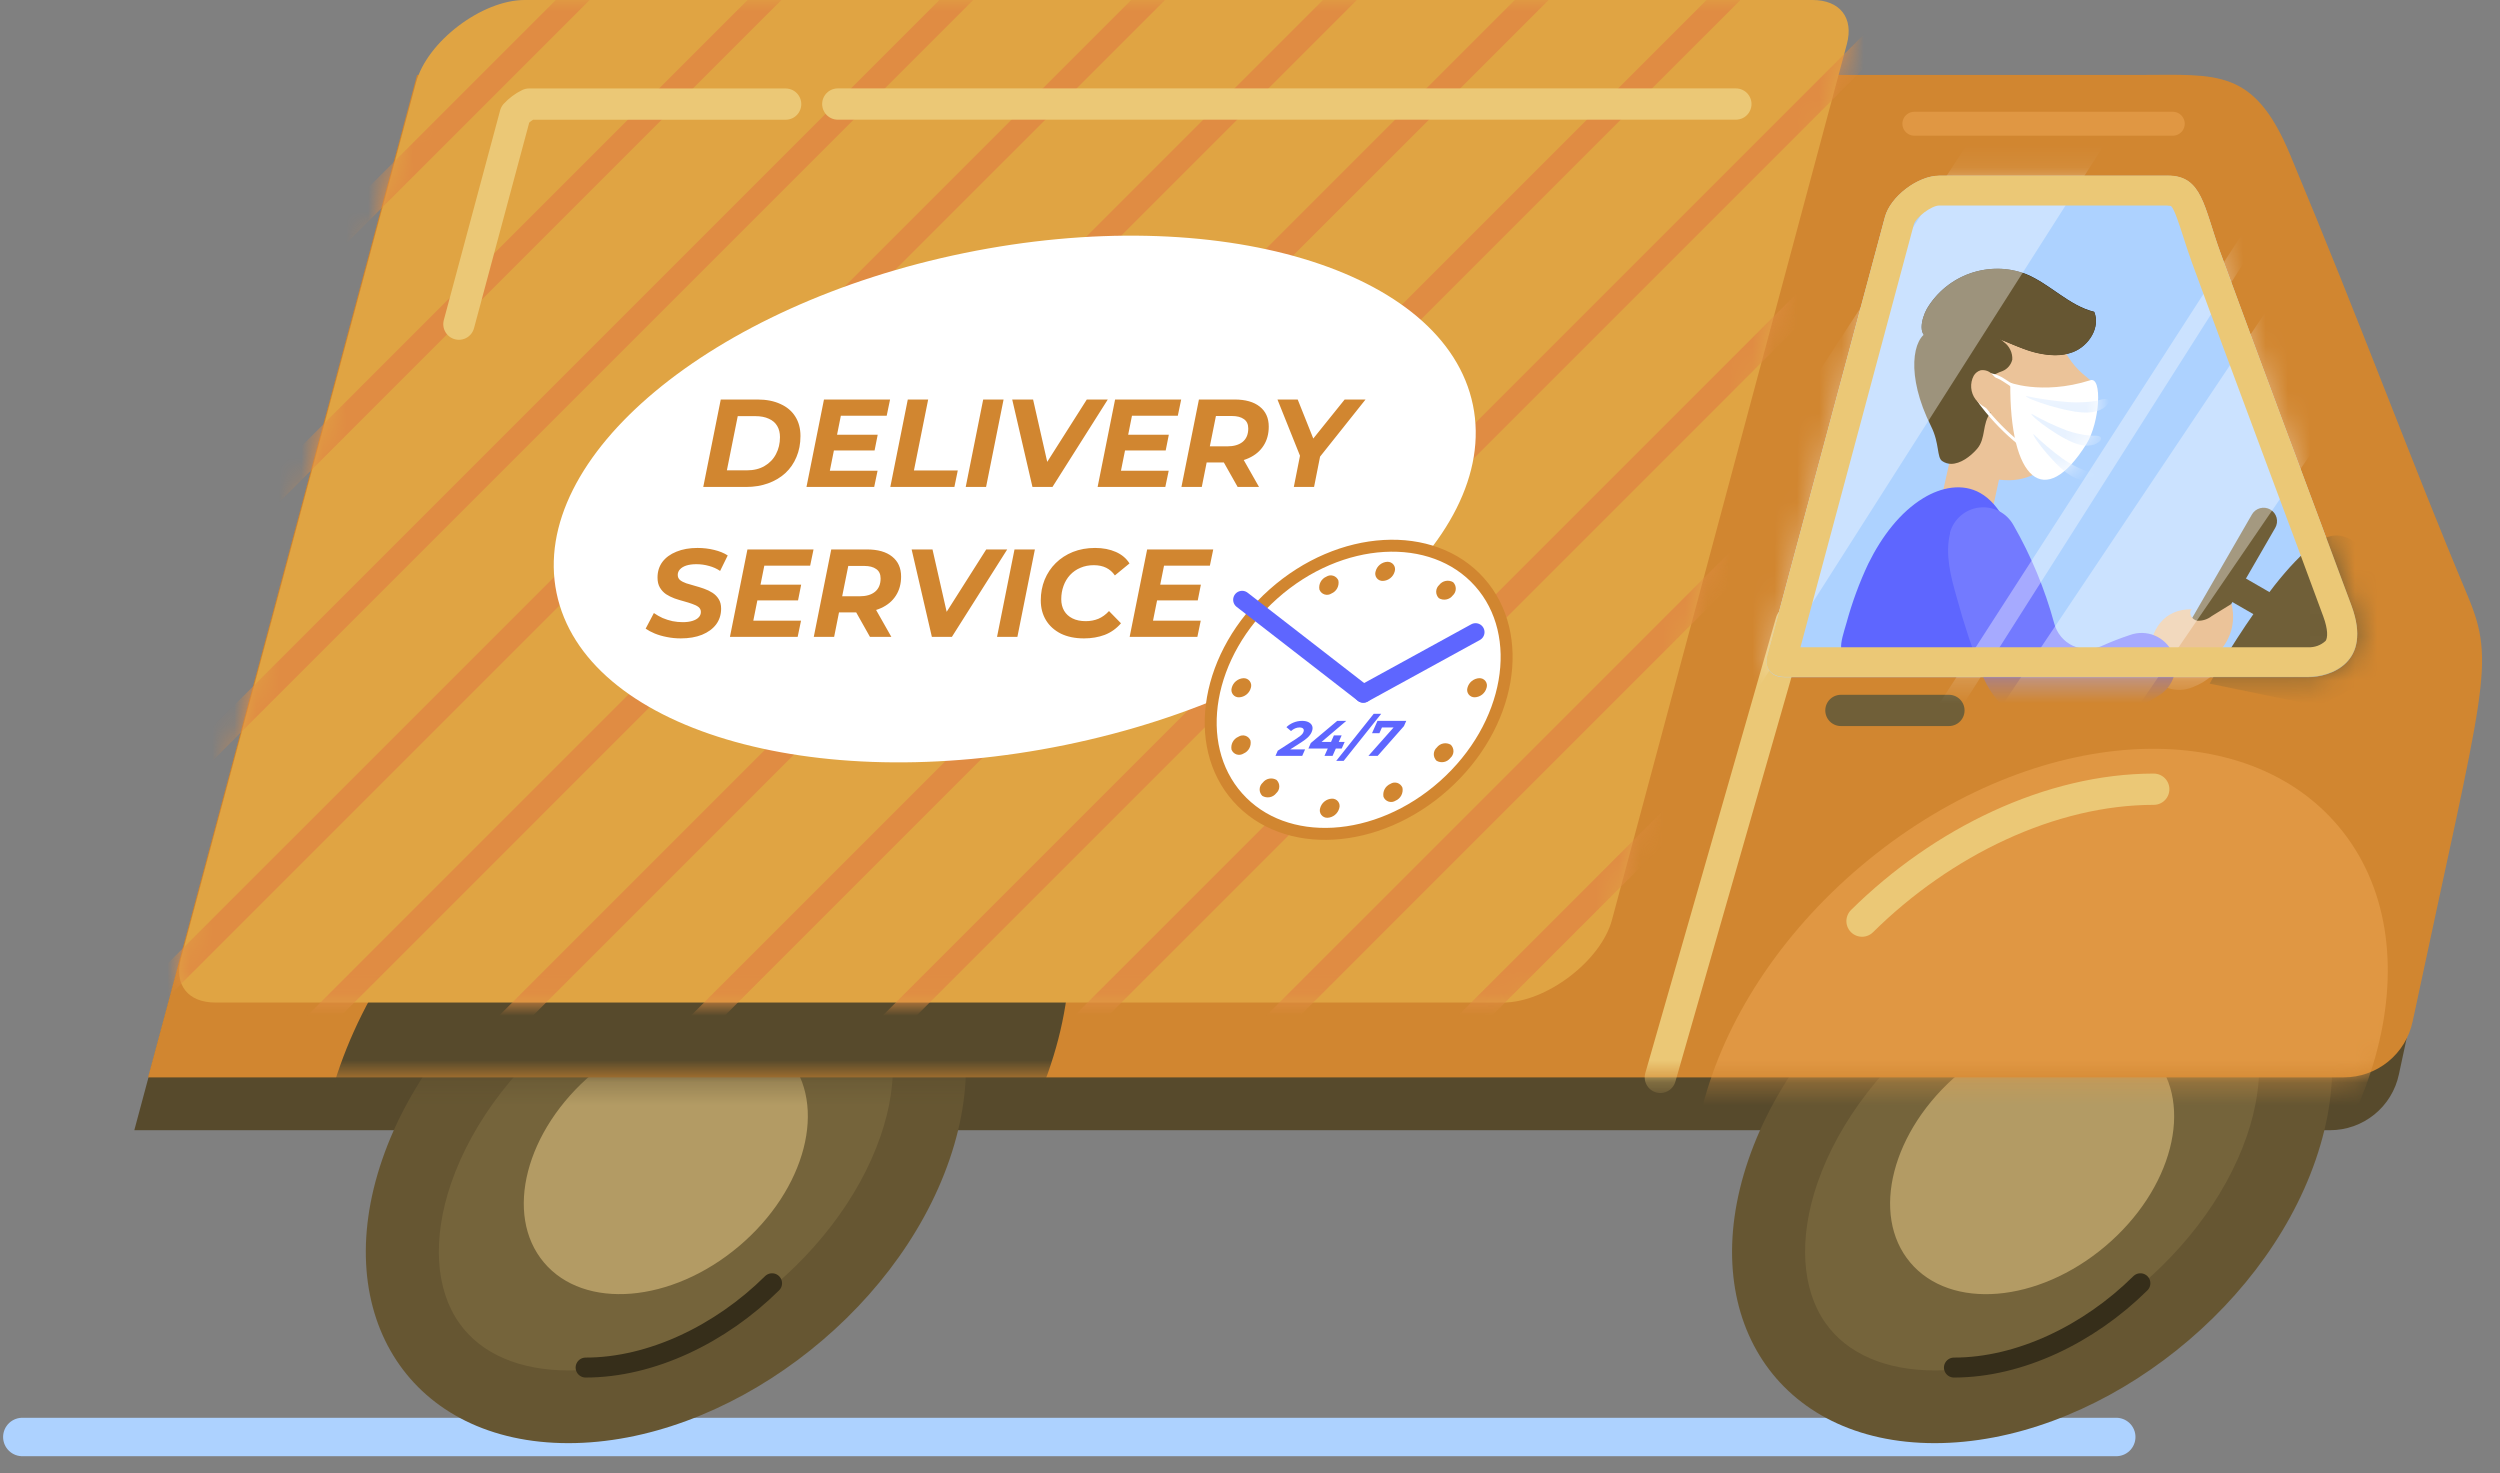 <svg width="112" height="66" viewBox="0 0 112 66" fill="none" xmlns="http://www.w3.org/2000/svg">
<rect x="0" y="0" width="112" height="66" fill="#808080" stroke="none"/>
<path d="M1 64.377H94.808" stroke="#ADD2FF" stroke-width="1.722" stroke-linecap="round" stroke-linejoin="round"/>
<path d="M109.925 29.032C107.43 23.103 105.279 17.175 101.971 9.271C100.358 5.407 98.706 5.721 95.275 5.721H18.071L6.017 50.633H104.387C105.109 50.633 105.81 50.385 106.371 49.93C106.932 49.476 107.32 48.842 107.47 48.136C110.684 33.009 111.227 32.127 109.925 29.032Z" fill="#574A2C"/>
<path d="M25.464 63.028C22.747 63.028 20.539 62.04 19.257 60.236C17.839 58.26 17.629 55.499 18.667 52.483C20.867 46.083 27.836 40.873 34.199 40.873C36.916 40.873 39.124 41.861 40.409 43.662C41.824 45.638 42.034 48.402 40.997 51.418C38.796 57.821 31.828 63.028 25.464 63.028Z" fill="#75643B"/>
<path d="M34.201 42.508C36.377 42.508 38.109 43.249 39.08 44.613C40.164 46.134 40.3 48.422 39.452 50.889C37.494 56.583 31.089 61.395 25.464 61.395C23.285 61.395 21.554 60.654 20.586 59.288C19.499 57.769 19.363 55.479 20.21 53.011C22.169 47.318 28.574 42.508 34.201 42.508ZM34.201 39.243C27.181 39.243 19.536 44.924 17.122 51.952C14.709 58.979 18.444 64.653 25.464 64.653C32.484 64.653 40.127 58.972 42.54 51.944C44.953 44.917 41.219 39.235 34.201 39.235V39.243Z" fill="#665632"/>
<path d="M33.096 55.838C36.111 53.298 37.092 49.502 35.287 47.36C33.483 45.219 29.575 45.542 26.561 48.083C23.546 50.623 22.565 54.419 24.369 56.56C26.174 58.702 30.081 58.379 33.096 55.838Z" fill="#B39B64"/>
<path d="M86.671 63.028C83.954 63.028 81.746 62.04 80.464 60.236C79.046 58.26 78.836 55.499 79.874 52.483C82.075 46.083 89.043 40.873 95.408 40.873C98.126 40.873 100.331 41.861 101.616 43.662C103.031 45.638 103.241 48.402 102.204 51.418C100.003 57.821 93.034 63.028 86.671 63.028Z" fill="#75643B"/>
<path d="M95.409 42.508C97.585 42.508 99.317 43.249 100.287 44.613C101.372 46.134 101.508 48.422 100.66 50.889C98.702 56.583 92.297 61.395 86.672 61.395C84.493 61.395 82.762 60.654 81.794 59.288C80.707 57.769 80.571 55.479 81.418 53.011C83.377 47.318 89.782 42.508 95.409 42.508ZM95.409 39.243C88.389 39.243 80.744 44.924 78.33 51.952C75.917 58.979 79.652 64.653 86.672 64.653C93.692 64.653 101.335 58.972 103.748 51.944C106.161 44.917 102.427 39.235 95.409 39.235V39.243Z" fill="#665632"/>
<path d="M94.307 55.84C97.322 53.3 98.303 49.504 96.498 47.362C94.693 45.221 90.786 45.544 87.771 48.084C84.757 50.625 83.776 54.421 85.58 56.562C87.385 58.704 91.292 58.381 94.307 55.84Z" fill="#B39B64"/>
<path d="M110.541 26.665C108.046 20.737 105.892 14.808 102.587 6.904C100.971 3.041 99.321 3.357 95.89 3.357H18.684L6.632 48.266H105.003C105.725 48.266 106.425 48.018 106.986 47.563C107.547 47.108 107.935 46.475 108.085 45.769C111.296 30.642 111.842 29.763 110.541 26.665Z" fill="#D18630"/>
<mask id="mask0_53_10208" style="mask-type:luminance" maskUnits="userSpaceOnUse" x="6" y="3" width="106" height="46">
<path d="M110.541 26.665C108.046 20.737 105.892 14.808 102.587 6.904C100.971 3.041 99.321 3.357 95.89 3.357H18.684L6.632 48.266H105.003C105.725 48.266 106.425 48.018 106.986 47.563C107.547 47.108 107.935 46.475 108.085 45.769C111.296 30.642 111.842 29.763 110.541 26.665Z" fill="white"/>
</mask>
<g mask="url(#mask0_53_10208)">
<path d="M39.734 58.161C47.707 51.443 50.301 41.405 45.529 35.741C40.756 30.077 30.424 30.933 22.451 37.652C14.477 44.371 11.883 54.409 16.655 60.072C21.428 65.736 31.76 64.88 39.734 58.161Z" fill="#574A2C"/>
<path d="M99.393 57.77C106.775 51.55 109.177 42.257 104.759 37.013C100.341 31.77 90.775 32.562 83.393 38.783C76.011 45.003 73.609 54.296 78.027 59.539C82.446 64.783 92.011 63.99 99.393 57.77Z" fill="#E09743"/>
<path d="M74.383 48.266L80.242 27.851" stroke="#EBC876" stroke-width="1.401" stroke-linecap="round" stroke-linejoin="round"/>
<path d="M82.473 31.827H87.312" stroke="#705F38" stroke-width="1.401" stroke-linecap="round" stroke-linejoin="round"/>
<path d="M83.419 41.266C87.02 37.704 91.879 35.357 96.488 35.357" stroke="#EBC876" stroke-width="1.401" stroke-linecap="round" stroke-linejoin="round"/>
</g>
<path d="M9.651 44.914H67.346C69.265 44.914 71.725 43.05 72.217 41.209L82.739 1.976C83.055 0.795 82.431 0 81.195 0H23.506C21.586 0 19.126 1.867 18.637 3.705L8.107 42.936C7.791 44.114 8.415 44.914 9.651 44.914Z" fill="#E0A443"/>
<mask id="mask1_53_10208" style="mask-type:luminance" maskUnits="userSpaceOnUse" x="8" y="0" width="75" height="45">
<path d="M9.651 44.914H67.346C69.265 44.914 71.725 43.05 72.217 41.209L82.739 1.976C83.055 0.795 82.431 0 81.195 0H23.506C21.586 0 19.126 1.867 18.637 3.705L8.107 42.936C7.791 44.114 8.415 44.914 9.651 44.914Z" fill="white"/>
</mask>
<g mask="url(#mask1_53_10208)">
<path d="M110.422 -84.765L3.636 22.024" stroke="#E08C43" stroke-width="1.072" stroke-miterlimit="10"/>
<path d="M108.397 -74.145L1.61 32.641" stroke="#E08C43" stroke-width="1.072" stroke-miterlimit="10"/>
<path d="M106.371 -63.529L-0.415 43.26" stroke="#E08C43" stroke-width="1.072" stroke-miterlimit="10"/>
<path d="M104.346 -52.91L-2.443 53.876" stroke="#E08C43" stroke-width="1.072" stroke-miterlimit="10"/>
<path d="M102.32 -42.291L-4.469 64.495" stroke="#E08C43" stroke-width="1.072" stroke-miterlimit="10"/>
<path d="M100.295 -31.674L-6.494 75.113" stroke="#E08C43" stroke-width="1.072" stroke-miterlimit="10"/>
<path d="M98.269 -21.055L-8.52 85.732" stroke="#E08C43" stroke-width="1.072" stroke-miterlimit="10"/>
<path d="M96.24 -10.438L-10.546 96.35" stroke="#E08C43" stroke-width="1.072" stroke-miterlimit="10"/>
<path d="M94.215 0.181L-12.571 106.967" stroke="#E08C43" stroke-width="1.072" stroke-miterlimit="10"/>
<path d="M92.19 10.798L-14.597 117.587" stroke="#E08C43" stroke-width="1.072" stroke-miterlimit="10"/>
<path d="M90.164 21.417L-16.622 128.203" stroke="#E08C43" stroke-width="1.072" stroke-miterlimit="10"/>
<path d="M88.139 32.033L-18.648 138.822" stroke="#E08C43" stroke-width="1.072" stroke-miterlimit="10"/>
</g>
<path d="M20.559 14.522L23.083 5.124C23.259 4.934 23.468 4.778 23.701 4.664H35.197" stroke="#EBC876" stroke-width="1.401" stroke-linecap="round" stroke-linejoin="round"/>
<path d="M79.953 30.338H103.419C104.38 30.338 106.297 29.723 105.348 27.149C103.619 22.476 101.263 16.216 99.469 11.313C98.728 9.275 98.664 7.877 97.125 7.877H86.879C85.921 7.877 84.691 8.811 84.446 9.725L79.18 29.347C79.034 29.935 79.335 30.338 79.953 30.338Z" fill="#ADD2FF"/>
<mask id="mask2_53_10208" style="mask-type:luminance" maskUnits="userSpaceOnUse" x="79" y="7" width="27" height="24">
<path d="M79.953 30.338H103.419C104.38 30.338 106.297 29.723 105.348 27.149C103.619 22.476 101.263 16.216 99.469 11.313C98.728 9.275 98.664 7.877 97.125 7.877H86.879C85.921 7.877 84.691 8.811 84.446 9.725L79.18 29.347C79.034 29.935 79.335 30.338 79.953 30.338Z" fill="white"/>
</mask>
<g mask="url(#mask2_53_10208)">
<path d="M97.743 29.694C97.811 29.733 97.887 29.759 97.965 29.77C98.043 29.78 98.123 29.775 98.2 29.755C98.276 29.734 98.348 29.699 98.41 29.651C98.473 29.603 98.526 29.543 98.565 29.474L101.93 23.649C101.969 23.581 101.995 23.505 102.006 23.427C102.016 23.348 102.011 23.269 101.991 23.192C101.97 23.116 101.935 23.044 101.887 22.981C101.838 22.919 101.778 22.866 101.71 22.827C101.571 22.747 101.407 22.725 101.253 22.767C101.099 22.808 100.967 22.908 100.887 23.047L97.523 28.874C97.483 28.942 97.458 29.017 97.448 29.095C97.437 29.174 97.442 29.253 97.463 29.329C97.483 29.405 97.519 29.477 97.567 29.539C97.615 29.602 97.674 29.654 97.743 29.694Z" fill="#705F38"/>
<path d="M99.738 26.119C99.659 26.258 99.638 26.422 99.679 26.576C99.72 26.73 99.82 26.861 99.958 26.942L105.785 30.294C105.923 30.373 106.088 30.395 106.242 30.353C106.396 30.311 106.528 30.21 106.607 30.072C106.647 30.003 106.673 29.927 106.684 29.849C106.694 29.771 106.689 29.691 106.669 29.614C106.648 29.538 106.613 29.466 106.565 29.404C106.516 29.341 106.456 29.288 106.388 29.249L100.56 25.885C100.491 25.846 100.415 25.821 100.336 25.812C100.257 25.802 100.177 25.809 100.1 25.831C100.024 25.853 99.953 25.889 99.89 25.939C99.828 25.988 99.776 26.05 99.738 26.119Z" fill="#705F38"/>
<path d="M93.963 17.562C93.978 18.476 92.197 21.514 90.011 21.514C87.825 21.514 86.533 19.864 86.533 17.683C86.533 15.502 91.345 12.508 92.01 14.583C92.81 17.048 93.954 16.846 93.963 17.562Z" fill="#EBC399"/>
<path d="M87.106 21.737C87.022 22.103 86.94 22.51 87.106 22.856C87.285 23.17 87.577 23.404 87.923 23.511C88.301 23.671 88.775 23.809 89.04 23.481C89.147 23.318 89.217 23.133 89.242 22.94L89.969 19.553C90.028 19.274 90.08 18.943 89.919 18.711C89.759 18.479 89.452 18.464 89.198 18.484C88.43 18.546 87.926 18.336 87.689 19.25C87.469 20.07 87.293 20.91 87.106 21.737Z" fill="#EBC399"/>
<path d="M98.19 27.295C98.022 27.456 98.19 27.767 98.437 27.809C98.671 27.82 98.9 27.747 99.084 27.602L99.968 27.056C100.059 27.402 100.066 27.766 99.989 28.116C99.911 28.466 99.752 28.793 99.524 29.069C99.615 29.005 99.754 29.089 99.771 29.2C99.786 29.313 99.759 29.427 99.694 29.521C99.378 30.098 98.867 30.544 98.252 30.778C97.881 30.937 97.463 30.95 97.083 30.813C96.552 30.583 96.283 29.96 96.295 29.385C96.325 28.214 96.94 27.28 98.19 27.295Z" fill="#EBC399"/>
<path d="M83.699 25.255C84.302 24.032 85.127 22.945 86.169 22.313C86.96 21.831 87.916 21.634 88.716 22.088C89.638 22.609 90.141 23.844 90.472 25.03C90.787 26.163 91.007 27.319 91.13 28.488C91.187 28.75 91.146 29.024 91.013 29.256C90.945 29.323 90.862 29.373 90.772 29.403C90.681 29.433 90.585 29.442 90.49 29.429L83.22 29.496C82.185 29.496 82.459 28.817 82.726 27.895C82.974 26.989 83.299 26.105 83.699 25.255Z" fill="#5E66FF"/>
<path d="M94.153 28.942C94.568 28.755 94.996 28.589 95.423 28.448C95.78 28.318 96.173 28.325 96.524 28.47C96.876 28.614 97.16 28.885 97.323 29.229L97.335 29.254C97.476 29.587 97.495 29.96 97.386 30.306C97.278 30.651 97.051 30.947 96.745 31.141C95.872 31.692 94.948 32.157 93.985 32.529C93.008 32.898 91.926 32.874 90.966 32.462C90.007 32.05 89.245 31.281 88.84 30.318C88.38 29.154 87.986 27.965 87.659 26.756C87.392 25.825 87.136 24.844 87.36 23.901C87.362 23.887 87.362 23.873 87.36 23.859C87.442 23.564 87.61 23.301 87.842 23.101C88.074 22.902 88.359 22.776 88.663 22.739C88.966 22.702 89.274 22.756 89.547 22.893C89.82 23.031 90.046 23.247 90.196 23.513C90.994 24.903 91.611 26.389 92.031 27.934C92.089 28.15 92.193 28.351 92.336 28.523C92.479 28.695 92.657 28.833 92.859 28.929C93.061 29.025 93.281 29.076 93.505 29.078C93.728 29.08 93.95 29.034 94.153 28.942Z" fill="#737AFF"/>
<path d="M88.539 14.853C89.28 15.004 89.954 15.364 90.663 15.624C91.372 15.883 92.167 16.036 92.871 15.767C93.575 15.498 94.106 14.668 93.82 13.969C92.684 13.69 91.844 12.721 90.764 12.277C89.961 11.974 89.077 11.963 88.267 12.245C87.456 12.528 86.771 13.086 86.33 13.823C86.083 14.258 85.854 15.177 86.577 15.139C86.824 15.127 87.138 14.893 87.4 14.843C87.776 14.769 88.164 14.772 88.539 14.853Z" fill="#241F12"/>
<path d="M89.502 12.039C88.863 12.036 88.235 12.2 87.679 12.514C87.123 12.828 86.658 13.282 86.33 13.83C86.083 14.257 85.864 15.149 86.54 15.149H86.582C86.829 15.137 87.143 14.902 87.405 14.853C87.576 14.818 87.751 14.801 87.926 14.801C88.132 14.801 88.337 14.822 88.539 14.863C89.28 15.013 89.954 15.374 90.663 15.633C91.109 15.808 91.582 15.904 92.061 15.917C92.337 15.92 92.612 15.872 92.871 15.776C93.575 15.505 94.106 14.677 93.82 13.978C92.683 13.699 91.844 12.731 90.764 12.286C90.364 12.122 89.935 12.038 89.502 12.039Z" fill="#665632"/>
<path d="M87.407 16.602C87.398 16.49 87.398 16.377 87.407 16.266C87.476 16.249 87.545 16.236 87.615 16.229C87.535 16.347 87.466 16.472 87.407 16.602Z" fill="#635433"/>
<path d="M87.84 14.578C87.345 14.586 86.857 14.684 86.397 14.865C85.705 15.112 85.355 16.787 86.516 19.106C86.898 19.872 86.763 20.489 87.01 20.655C87.128 20.737 87.268 20.781 87.412 20.781C87.822 20.781 88.269 20.462 88.573 20.109C88.986 19.63 88.783 18.973 89.186 18.484C89.154 18.487 89.121 18.487 89.089 18.484C88.884 18.484 88.981 18.296 88.87 17.975C88.808 17.794 88.799 17.6 88.843 17.414C88.886 17.229 88.981 17.059 89.117 16.925C89.3 16.798 89.501 16.696 89.712 16.624C89.821 16.579 89.918 16.509 89.994 16.419C90.071 16.329 90.125 16.222 90.151 16.107C90.158 15.958 90.128 15.81 90.064 15.676C90.001 15.541 89.905 15.424 89.786 15.334C89.256 14.838 88.556 14.564 87.83 14.568L87.84 14.578Z" fill="#665632"/>
<path d="M93.647 17.034C94.196 16.859 94.07 18.924 93.479 19.877C91.602 22.903 90.021 21.51 90.061 17.138C89.851 17.078 91.441 17.738 93.647 17.034Z" fill="white"/>
<mask id="mask3_53_10208" style="mask-type:luminance" maskUnits="userSpaceOnUse" x="90" y="17" width="4" height="5">
<path d="M93.647 17.034C94.196 16.859 94.07 18.924 93.479 19.877C91.602 22.903 90.021 21.51 90.061 17.138C89.851 17.078 91.441 17.738 93.647 17.034Z" fill="white"/>
</mask>
<g mask="url(#mask3_53_10208)">
<path d="M92.669 18.014C92.026 17.965 91.388 17.873 90.757 17.74C90.74 17.861 92.684 18.531 93.551 18.481C93.787 18.476 94.018 18.412 94.223 18.294C94.314 18.234 94.539 18.047 94.452 17.925C94.366 17.805 94.05 17.925 93.931 17.958C93.514 18.023 93.09 18.043 92.669 18.014Z" fill="#E8F2FF"/>
<path d="M92.57 19.277C92.03 19.071 91.507 18.823 91.006 18.536C90.959 18.65 92.439 19.771 93.197 19.929C93.404 19.983 93.622 19.977 93.827 19.915C93.921 19.88 94.165 19.751 94.123 19.618C94.081 19.485 93.775 19.529 93.669 19.519C93.293 19.486 92.924 19.404 92.57 19.277Z" fill="#E8F2FF"/>
<path d="M92.419 20.557C91.953 20.219 91.512 19.848 91.1 19.445C91.026 19.542 92.162 21.009 92.856 21.357C93.042 21.462 93.253 21.513 93.466 21.505C93.568 21.505 93.837 21.434 93.83 21.295C93.822 21.157 93.518 21.12 93.417 21.083C93.063 20.951 92.728 20.774 92.419 20.557Z" fill="#E8F2FF"/>
</g>
<path d="M90.643 17.684C90.379 17.444 90.093 17.229 89.789 17.042C89.617 16.924 89.425 16.84 89.223 16.795C89.122 16.773 89.018 16.776 88.918 16.801C88.818 16.827 88.725 16.875 88.647 16.943C88.566 17.031 88.51 17.139 88.484 17.255C88.458 17.372 88.463 17.493 88.499 17.607C88.574 17.834 88.693 18.044 88.85 18.225C89.325 18.834 89.867 19.387 90.468 19.872" stroke="white" stroke-width="0.133" stroke-miterlimit="10"/>
<path d="M89.267 16.785C89.202 16.71 89.12 16.653 89.027 16.618C88.934 16.584 88.834 16.573 88.736 16.587C88.603 16.626 88.491 16.714 88.422 16.834C88.334 17 88.295 17.188 88.31 17.376C88.325 17.564 88.393 17.744 88.506 17.894C88.624 18.041 88.771 18.163 88.936 18.252C89.102 18.342 89.284 18.397 89.472 18.415C89.509 18.424 89.547 18.424 89.584 18.414C89.621 18.405 89.654 18.386 89.682 18.361C89.703 18.322 89.713 18.279 89.712 18.235C89.729 17.654 89.697 17.205 89.267 16.785Z" fill="#EBC399"/>
<path d="M98.99 30.628C98.99 30.628 102.537 24.302 104.513 24C106.49 23.699 108.429 29.254 108.429 29.254L103.876 31.63L98.99 30.628Z" fill="#705F38"/>
<path d="M90.164 3.342L70.26 33.87L78.204 31.711L95.393 4.718L90.164 3.342Z" fill="white" fill-opacity="0.36"/>
<path d="M102.851 11.958L87.23 35.286L93.299 35.293L108.117 13.616L102.851 11.958Z" fill="white" fill-opacity="0.36"/>
<path d="M101.6 8.695L83.685 36.486L84.729 36.639L102.994 7.877L101.6 8.695Z" fill="white" fill-opacity="0.36"/>
</g>
<path d="M95.89 57.49C93.588 59.768 90.481 61.267 87.536 61.267" stroke="#362E1A" stroke-width="0.894" stroke-linecap="round" stroke-linejoin="round"/>
<path d="M34.589 57.49C32.287 59.768 29.18 61.267 26.235 61.267" stroke="#362E1A" stroke-width="0.894" stroke-linecap="round" stroke-linejoin="round"/>
<path d="M47.719 33.376C59.056 31.053 67.235 24.236 65.988 18.149C64.741 12.063 54.54 9.013 43.202 11.336C31.865 13.659 23.686 20.476 24.933 26.562C26.18 32.648 36.382 35.699 47.719 33.376Z" fill="white"/>
<path d="M31.506 21.816L32.29 17.898H33.93C34.333 17.898 34.678 17.965 34.965 18.1C35.256 18.23 35.478 18.419 35.631 18.665C35.784 18.908 35.861 19.197 35.861 19.533C35.861 19.88 35.801 20.193 35.682 20.473C35.566 20.753 35.4 20.994 35.184 21.195C34.967 21.393 34.71 21.546 34.411 21.654C34.113 21.762 33.782 21.816 33.42 21.816H31.506ZM32.564 21.072H33.448C33.766 21.072 34.034 21.007 34.254 20.876C34.478 20.745 34.648 20.568 34.764 20.344C34.883 20.12 34.943 19.867 34.943 19.583C34.943 19.389 34.902 19.223 34.82 19.085C34.738 18.943 34.613 18.835 34.445 18.76C34.281 18.682 34.075 18.643 33.829 18.643H33.051L32.564 21.072ZM37.435 19.477H39.321L39.181 20.182H37.295L37.435 19.477ZM37.177 21.089H39.315L39.164 21.816H36.13L36.914 17.898H39.875L39.724 18.626H37.67L37.177 21.089ZM39.886 21.816L40.669 17.898H41.582L40.944 21.078H42.908L42.757 21.816H39.886ZM43.264 21.816L44.047 17.898H44.96L44.176 21.816H43.264ZM46.254 21.816L45.347 17.898H46.282L47.071 21.374H46.483L48.689 17.898H49.629L47.15 21.816H46.254ZM50.477 19.477H52.363L52.223 20.182H50.337L50.477 19.477ZM50.219 21.089H52.358L52.206 21.816H49.173L49.956 17.898H52.917L52.766 18.626H50.712L50.219 21.089ZM52.928 21.816L53.712 17.898H55.307C55.796 17.898 56.172 18.005 56.437 18.217C56.706 18.43 56.84 18.729 56.84 19.113C56.84 19.441 56.762 19.727 56.605 19.969C56.452 20.208 56.232 20.393 55.945 20.523C55.661 20.654 55.325 20.719 54.937 20.719H53.661L54.137 20.322L53.84 21.816H52.928ZM55.447 21.816L54.646 20.395H55.598L56.404 21.816H55.447ZM54.114 20.428L53.801 19.997H54.971C55.273 19.997 55.506 19.93 55.671 19.796C55.839 19.658 55.922 19.458 55.922 19.197C55.922 19.006 55.857 18.867 55.727 18.777C55.6 18.684 55.42 18.637 55.189 18.637H54.087L54.562 18.195L54.114 20.428ZM57.963 21.816L58.282 20.204L58.383 20.775L57.23 17.898H58.137L59.015 20.098L58.467 20.104L60.241 17.898H61.176L58.881 20.781L59.189 20.204L58.87 21.816H57.963Z" fill="#D18630"/>
<path d="M30.498 28.6C30.285 28.6 30.078 28.58 29.877 28.539C29.679 28.502 29.498 28.449 29.334 28.382C29.173 28.315 29.037 28.242 28.925 28.164L29.294 27.464C29.418 27.55 29.548 27.625 29.686 27.688C29.828 27.748 29.975 27.794 30.128 27.828C30.281 27.858 30.434 27.873 30.587 27.873C30.755 27.873 30.899 27.854 31.018 27.817C31.142 27.779 31.235 27.727 31.298 27.66C31.365 27.593 31.399 27.511 31.399 27.414C31.399 27.324 31.363 27.251 31.293 27.195C31.222 27.14 31.128 27.093 31.013 27.055C30.901 27.015 30.776 26.975 30.638 26.938C30.5 26.901 30.36 26.858 30.218 26.809C30.08 26.757 29.953 26.694 29.837 26.619C29.725 26.541 29.634 26.442 29.563 26.322C29.492 26.203 29.457 26.054 29.457 25.875C29.457 25.606 29.529 25.373 29.675 25.175C29.824 24.977 30.033 24.824 30.302 24.716C30.571 24.604 30.886 24.548 31.248 24.548C31.513 24.548 31.763 24.578 31.998 24.637C32.233 24.693 32.434 24.776 32.602 24.884L32.261 25.578C32.112 25.477 31.946 25.402 31.763 25.354C31.58 25.302 31.392 25.276 31.198 25.276C31.022 25.276 30.871 25.296 30.744 25.337C30.621 25.378 30.526 25.436 30.459 25.511C30.395 25.581 30.363 25.664 30.363 25.757C30.363 25.85 30.397 25.927 30.464 25.986C30.535 26.042 30.628 26.091 30.744 26.132C30.86 26.169 30.987 26.207 31.125 26.244C31.263 26.281 31.401 26.324 31.539 26.373C31.677 26.421 31.804 26.483 31.919 26.557C32.035 26.632 32.129 26.727 32.199 26.843C32.27 26.955 32.306 27.097 32.306 27.268C32.306 27.537 32.231 27.772 32.082 27.974C31.933 28.171 31.722 28.326 31.449 28.438C31.181 28.546 30.863 28.6 30.498 28.6ZM34.006 26.194H35.892L35.752 26.899H33.866L34.006 26.194ZM33.748 27.806H35.886L35.735 28.533H32.701L33.485 24.615H36.446L36.295 25.343H34.241L33.748 27.806ZM36.457 28.533L37.24 24.615H38.836C39.324 24.615 39.701 24.721 39.966 24.934C40.235 25.147 40.369 25.445 40.369 25.83C40.369 26.158 40.291 26.444 40.134 26.686C39.981 26.925 39.761 27.11 39.474 27.24C39.19 27.371 38.854 27.436 38.466 27.436H37.19L37.666 27.039L37.369 28.533H36.457ZM38.975 28.533L38.175 27.111H39.127L39.933 28.533H38.975ZM37.643 27.145L37.33 26.714H38.5C38.802 26.714 39.035 26.647 39.199 26.513C39.367 26.375 39.451 26.175 39.451 25.914C39.451 25.723 39.386 25.583 39.255 25.494C39.129 25.401 38.949 25.354 38.718 25.354H37.615L38.091 24.912L37.643 27.145ZM41.748 28.533L40.841 24.615H41.776L42.565 28.091H41.978L44.183 24.615H45.123L42.644 28.533H41.748ZM44.667 28.533L45.45 24.615H46.363L45.579 28.533H44.667ZM48.563 28.6C48.164 28.6 47.819 28.529 47.528 28.388C47.24 28.242 47.018 28.043 46.862 27.789C46.705 27.531 46.627 27.235 46.627 26.899C46.627 26.567 46.684 26.257 46.8 25.97C46.919 25.682 47.086 25.434 47.298 25.225C47.515 25.012 47.77 24.846 48.065 24.727C48.364 24.608 48.696 24.548 49.061 24.548C49.412 24.548 49.722 24.608 49.991 24.727C50.259 24.846 50.463 25.018 50.601 25.242L49.946 25.779C49.845 25.63 49.716 25.516 49.56 25.438C49.403 25.36 49.216 25.32 49 25.32C48.78 25.32 48.58 25.36 48.401 25.438C48.222 25.512 48.067 25.621 47.936 25.762C47.809 25.901 47.712 26.063 47.645 26.25C47.578 26.436 47.544 26.634 47.544 26.843C47.544 27.041 47.587 27.214 47.673 27.363C47.759 27.509 47.884 27.623 48.048 27.705C48.212 27.787 48.41 27.828 48.642 27.828C48.843 27.828 49.032 27.793 49.207 27.722C49.382 27.647 49.541 27.531 49.683 27.375L50.22 27.923C50.015 28.162 49.77 28.335 49.487 28.444C49.207 28.548 48.899 28.6 48.563 28.6ZM51.913 26.194H53.799L53.659 26.899H51.773L51.913 26.194ZM51.655 27.806H53.793L53.642 28.533H50.608L51.392 24.615H54.353L54.202 25.343H52.148L51.655 27.806Z" fill="#D18630"/>
<path d="M37.533 4.661H77.767" stroke="#EBC876" stroke-width="1.401" stroke-linecap="round" stroke-linejoin="round"/>
<path d="M85.763 5.543H97.34" stroke="#E09743" stroke-width="1.072" stroke-linecap="round" stroke-linejoin="round"/>
<path d="M97.116 9.216C97.166 9.214 97.216 9.219 97.264 9.231C97.417 9.377 97.637 10.069 97.8 10.575C97.914 10.933 98.047 11.338 98.203 11.775C99.218 14.552 100.426 17.765 101.577 20.873C102.481 23.296 103.336 25.586 104.082 27.614C104.304 28.217 104.282 28.575 104.188 28.711C104.084 28.808 103.961 28.883 103.828 28.932C103.694 28.981 103.552 29.003 103.41 28.997H80.66L85.738 10.064C85.827 9.735 86.531 9.207 86.88 9.207H97.116M97.116 7.868H86.88C85.921 7.868 84.691 8.801 84.447 9.715L79.18 29.338C79.022 29.926 79.336 30.326 79.953 30.326H103.42C104.381 30.326 106.297 29.711 105.349 27.137C103.62 22.464 101.263 16.204 99.47 11.301C98.729 9.263 98.665 7.865 97.126 7.865L97.116 7.868Z" fill="#EBC876"/>
<path d="M64.688 35.195C67.68 32.532 68.395 28.451 66.285 26.081C64.176 23.711 60.04 23.948 57.048 26.611C54.056 29.274 53.341 33.354 55.451 35.724C57.56 38.095 61.696 37.858 64.688 35.195Z" fill="white" stroke="#D18630" stroke-width="0.536" stroke-miterlimit="10"/>
<path d="M62.484 25.598C62.453 25.716 62.385 25.822 62.29 25.898C62.195 25.975 62.077 26.02 61.955 26.025C61.902 26.028 61.849 26.018 61.801 25.996C61.752 25.974 61.71 25.941 61.678 25.899C61.645 25.856 61.624 25.807 61.615 25.755C61.606 25.702 61.61 25.648 61.627 25.598C61.657 25.479 61.725 25.373 61.82 25.296C61.915 25.219 62.033 25.174 62.155 25.168C62.208 25.166 62.261 25.177 62.309 25.2C62.357 25.222 62.399 25.256 62.431 25.298C62.463 25.34 62.485 25.389 62.494 25.442C62.503 25.494 62.5 25.547 62.484 25.598Z" fill="#D18630"/>
<path d="M59.999 36.207C59.968 36.326 59.901 36.431 59.805 36.508C59.71 36.586 59.593 36.631 59.471 36.637C59.418 36.639 59.365 36.628 59.317 36.605C59.269 36.583 59.227 36.549 59.195 36.507C59.163 36.465 59.141 36.416 59.132 36.364C59.123 36.311 59.126 36.258 59.142 36.207C59.173 36.089 59.241 35.983 59.336 35.906C59.431 35.829 59.548 35.785 59.671 35.78C59.724 35.777 59.776 35.788 59.824 35.81C59.872 35.832 59.914 35.866 59.947 35.908C59.979 35.95 60 35.999 60.01 36.051C60.019 36.103 60.015 36.157 59.999 36.207Z" fill="#D18630"/>
<path d="M66.599 30.812C66.568 30.93 66.5 31.036 66.405 31.113C66.31 31.189 66.193 31.234 66.07 31.239C66.018 31.241 65.965 31.23 65.918 31.208C65.87 31.186 65.828 31.152 65.796 31.11C65.764 31.069 65.742 31.02 65.733 30.968C65.723 30.916 65.727 30.863 65.742 30.812C65.773 30.694 65.841 30.588 65.936 30.511C66.031 30.434 66.148 30.389 66.27 30.382C66.324 30.38 66.377 30.39 66.425 30.412C66.473 30.435 66.515 30.469 66.548 30.511C66.58 30.553 66.602 30.603 66.611 30.655C66.62 30.708 66.615 30.761 66.599 30.812Z" fill="#D18630"/>
<path d="M56.039 30.813C56.008 30.931 55.941 31.037 55.845 31.113C55.75 31.19 55.633 31.235 55.511 31.24C55.458 31.243 55.405 31.232 55.357 31.21C55.309 31.188 55.267 31.154 55.235 31.112C55.203 31.07 55.181 31.021 55.172 30.969C55.163 30.917 55.166 30.863 55.182 30.813C55.213 30.694 55.281 30.589 55.376 30.511C55.471 30.434 55.589 30.389 55.711 30.383C55.764 30.381 55.817 30.392 55.865 30.414C55.913 30.437 55.954 30.471 55.987 30.513C56.019 30.555 56.04 30.604 56.05 30.656C56.059 30.709 56.055 30.762 56.039 30.813Z" fill="#D18630"/>
<path d="M57.142 33.862L57.244 33.631L58.096 33.081C58.167 33.034 58.224 32.993 58.265 32.958C58.308 32.922 58.34 32.889 58.361 32.859C58.382 32.826 58.397 32.793 58.405 32.76C58.417 32.708 58.407 32.667 58.375 32.636C58.343 32.606 58.289 32.59 58.212 32.59C58.149 32.59 58.084 32.604 58.019 32.632C57.955 32.66 57.894 32.7 57.837 32.751L57.632 32.577C57.717 32.492 57.821 32.424 57.945 32.372C58.069 32.321 58.199 32.295 58.336 32.295C58.448 32.295 58.541 32.314 58.615 32.35C58.689 32.386 58.742 32.434 58.773 32.496C58.805 32.557 58.811 32.628 58.792 32.709C58.778 32.769 58.753 32.828 58.716 32.885C58.68 32.942 58.629 33.001 58.562 33.061C58.496 33.12 58.409 33.184 58.299 33.255L57.6 33.701L57.572 33.572H58.468L58.34 33.862H57.142ZM58.617 33.533L58.723 33.289L59.906 32.296H60.313L59.146 33.289L58.97 33.238H60.242L60.109 33.533H58.617ZM59.337 33.862L59.484 33.533L59.63 33.238L59.759 32.945H60.106L59.7 33.862H59.337ZM59.863 34.086L61.543 31.978H61.878L60.197 34.086H59.863ZM61.306 33.862L62.572 32.434L62.612 32.591H61.745L61.986 32.421L61.798 32.846H61.467L61.71 32.296H63L62.896 32.531L61.72 33.862H61.306Z" fill="#5E66FF"/>
<path d="M65.083 26.677C65.012 26.77 64.909 26.834 64.794 26.856C64.68 26.878 64.561 26.858 64.46 26.798C64.421 26.759 64.39 26.712 64.37 26.66C64.349 26.609 64.339 26.553 64.341 26.498C64.343 26.442 64.356 26.388 64.379 26.338C64.403 26.287 64.436 26.242 64.478 26.205C64.548 26.112 64.651 26.049 64.765 26.026C64.88 26.003 64.999 26.023 65.1 26.082C65.139 26.121 65.17 26.168 65.191 26.22C65.211 26.272 65.221 26.328 65.219 26.383C65.218 26.439 65.205 26.494 65.181 26.544C65.158 26.595 65.124 26.64 65.083 26.677Z" fill="#D18630"/>
<path d="M57.176 35.535C57.105 35.628 57.002 35.692 56.888 35.714C56.773 35.736 56.654 35.716 56.553 35.656C56.513 35.617 56.482 35.571 56.461 35.519C56.44 35.467 56.43 35.412 56.432 35.356C56.433 35.3 56.447 35.245 56.471 35.195C56.494 35.145 56.529 35.1 56.571 35.063C56.641 34.97 56.743 34.906 56.857 34.884C56.972 34.861 57.091 34.882 57.191 34.942C57.23 34.981 57.262 35.028 57.283 35.08C57.304 35.131 57.314 35.186 57.312 35.242C57.311 35.298 57.298 35.352 57.275 35.403C57.251 35.453 57.218 35.498 57.176 35.535Z" fill="#D18630"/>
<path d="M64.976 33.957C64.906 34.05 64.804 34.114 64.69 34.137C64.576 34.16 64.457 34.14 64.356 34.081C64.317 34.042 64.285 33.995 64.264 33.943C64.243 33.891 64.233 33.836 64.234 33.78C64.236 33.724 64.249 33.669 64.272 33.619C64.296 33.568 64.329 33.523 64.371 33.486C64.442 33.393 64.545 33.329 64.659 33.307C64.774 33.284 64.893 33.305 64.994 33.365C65.034 33.404 65.065 33.45 65.086 33.502C65.107 33.554 65.117 33.609 65.115 33.665C65.114 33.721 65.1 33.775 65.076 33.826C65.053 33.876 65.018 33.921 64.976 33.957Z" fill="#D18630"/>
<path d="M55.714 33.757C55.668 33.786 55.617 33.806 55.563 33.813C55.509 33.821 55.454 33.816 55.402 33.8C55.351 33.784 55.303 33.756 55.263 33.719C55.224 33.682 55.193 33.637 55.172 33.586C55.15 33.469 55.168 33.347 55.224 33.241C55.281 33.136 55.371 33.053 55.481 33.006C55.527 32.976 55.578 32.956 55.632 32.949C55.686 32.941 55.74 32.946 55.792 32.962C55.844 32.978 55.892 33.006 55.931 33.043C55.971 33.08 56.002 33.126 56.022 33.176C56.045 33.294 56.027 33.415 55.971 33.521C55.915 33.627 55.824 33.71 55.714 33.757Z" fill="#D18630"/>
<path d="M62.521 35.871C62.475 35.9 62.424 35.919 62.37 35.926C62.316 35.933 62.261 35.928 62.21 35.912C62.158 35.895 62.111 35.868 62.071 35.831C62.031 35.794 62 35.748 61.98 35.698C61.958 35.58 61.976 35.459 62.032 35.353C62.088 35.248 62.179 35.164 62.289 35.117C62.334 35.088 62.386 35.068 62.44 35.061C62.494 35.054 62.549 35.058 62.601 35.075C62.652 35.092 62.7 35.12 62.739 35.157C62.779 35.194 62.81 35.24 62.83 35.29C62.852 35.408 62.834 35.529 62.778 35.635C62.722 35.741 62.631 35.824 62.521 35.871Z" fill="#D18630"/>
<path d="M59.651 26.588C59.605 26.618 59.554 26.637 59.5 26.645C59.446 26.652 59.391 26.647 59.339 26.631C59.287 26.614 59.24 26.586 59.2 26.549C59.161 26.512 59.13 26.466 59.11 26.415C59.087 26.298 59.106 26.176 59.162 26.071C59.218 25.965 59.309 25.882 59.419 25.835C59.464 25.806 59.516 25.787 59.57 25.779C59.624 25.772 59.678 25.777 59.73 25.794C59.782 25.81 59.829 25.838 59.869 25.875C59.908 25.912 59.94 25.957 59.96 26.008C59.982 26.125 59.964 26.247 59.908 26.353C59.852 26.458 59.761 26.541 59.651 26.588Z" fill="#D18630"/>
<path d="M66.105 28.32L61.076 31.079" stroke="#5E66FF" stroke-width="0.803" stroke-linecap="round" stroke-linejoin="round"/>
<path d="M55.647 26.87L61.076 31.079" stroke="#5E66FF" stroke-width="0.803" stroke-linecap="round" stroke-linejoin="round"/>
</svg>
